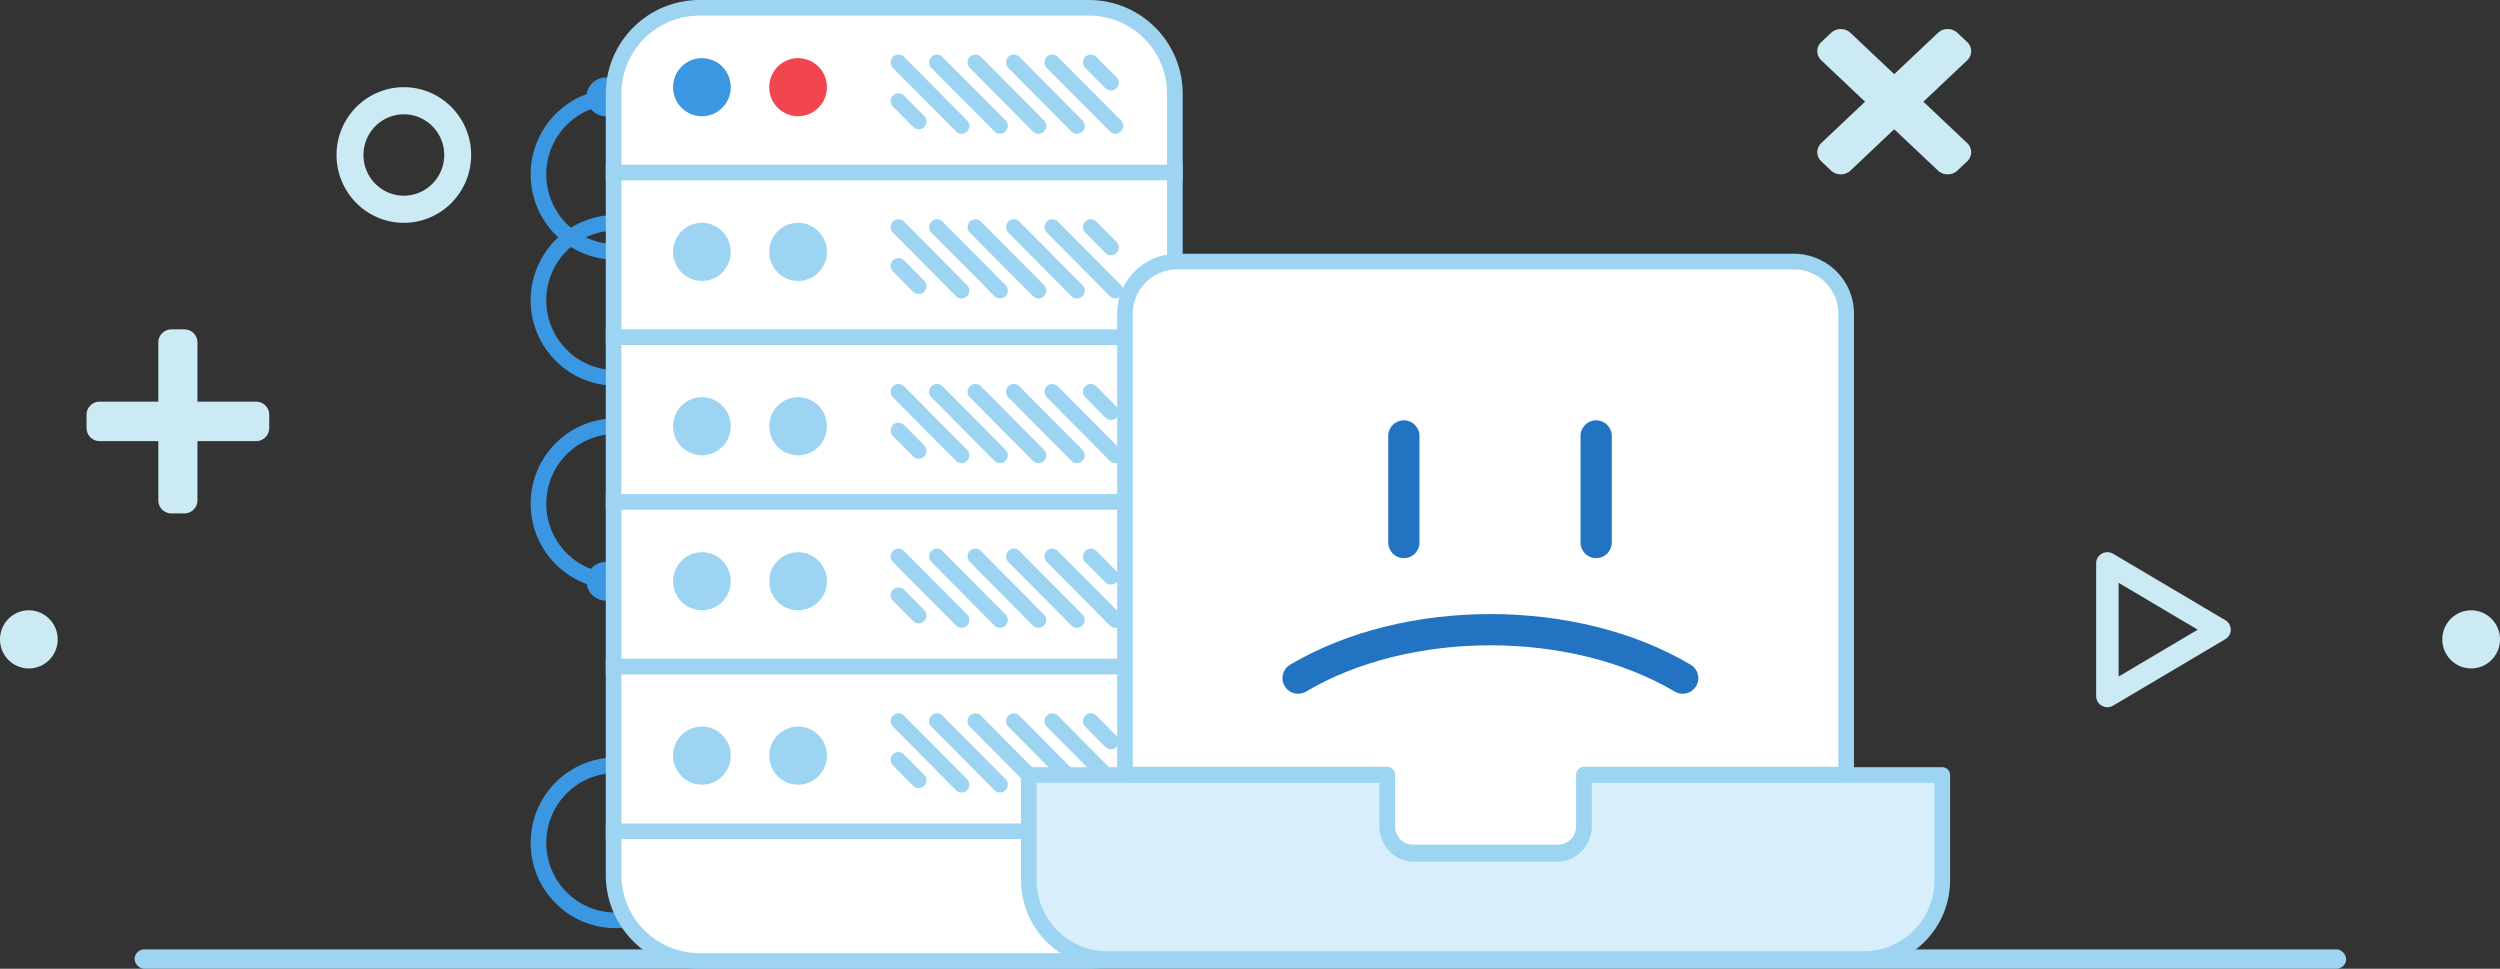 <svg xmlns="http://www.w3.org/2000/svg" width="160" height="62"><rect width="100%" height="100%" fill="#333333" stroke="none"/><g fill="none" fill-rule="evenodd"><rect width="141.538" height="1.24" x="8.615" y="60.76" fill="#9CD4F2" fill-rule="nonzero" rx=".62"/><path fill="#CBEAF4" d="M16.396 25.708h-3.759V21.92a.838.838 0 00-.835-.841h-.835a.838.838 0 00-.835.841v3.787H6.374a.838.838 0 00-.836.841v.842c0 .465.375.841.836.841h3.758v3.787c0 .465.374.841.835.841h.835a.838.838 0 00.835-.841v-3.787h3.759a.838.838 0 00.835-.841v-.842a.838.838 0 00-.835-.841m109.5-16.554l-2.8-2.644 2.8-2.644a.8.8 0 000-1.175l-.621-.588a.918.918 0 00-1.245 0l-2.8 2.644-2.798-2.644a.918.918 0 00-1.245 0l-.622.588a.8.8 0 000 1.175l2.8 2.644-2.8 2.644a.8.8 0 000 1.175l.622.588c.343.324.9.324 1.245 0l2.798-2.645 2.8 2.645c.344.324.9.324 1.245 0l.622-.588a.8.8 0 000-1.175M160 40.92c0 1.027-.827 1.86-1.846 1.86-1.02 0-1.846-.833-1.846-1.86s.827-1.86 1.846-1.86c1.019 0 1.846.833 1.846 1.86m-156.308 0c0 1.027-.827 1.86-1.846 1.86C.827 42.78 0 41.947 0 40.92s.827-1.86 1.846-1.86c1.02 0 1.846.833 1.846 1.86M25.846 7.316c-1.425 0-2.584 1.168-2.584 2.604s1.16 2.604 2.584 2.604c1.425 0 2.585-1.168 2.585-2.604s-1.16-2.604-2.585-2.604m0 6.944c-2.375 0-4.308-1.947-4.308-4.34s1.933-4.34 4.308-4.34 4.308 1.947 4.308 4.34-1.933 4.34-4.308 4.34M135.59 37.3v6l5.066-3-5.066-3zm-.718 7.96a.73.73 0 01-.354-.091.707.707 0 01-.364-.618v-8.503c0-.255.138-.49.364-.616a.727.727 0 01.724.01l7.179 4.25a.708.708 0 01.348.608c0 .25-.133.48-.348.608l-7.18 4.251a.727.727 0 01-.37.101z"/><ellipse cx="39.385" cy="11.16" stroke="#3B97E2" rx="4.923" ry="4.96" transform="matrix(-1 0 0 1 78.77 0)"/><ellipse cx="39.385" cy="19.22" stroke="#3B97E2" rx="4.923" ry="4.96" transform="matrix(-1 0 0 1 78.77 0)"/><ellipse cx="39.385" cy="32.24" stroke="#3B97E2" rx="4.923" ry="4.96" transform="matrix(-1 0 0 1 78.77 0)"/><ellipse cx="39.385" cy="53.94" stroke="#3B97E2" rx="4.923" ry="4.96" transform="matrix(-1 0 0 1 78.77 0)"/><ellipse cx="38.769" cy="6.2" fill="#3B97E2" fill-rule="nonzero" rx="1.231" ry="1.24" transform="matrix(-1 0 0 1 77.538 0)"/><ellipse cx="38.769" cy="37.2" fill="#3B97E2" fill-rule="nonzero" rx="1.231" ry="1.24" transform="matrix(-1 0 0 1 77.538 0)"/><path fill="#FFF" fill-rule="nonzero" stroke="#9CD4F2" d="M69.692.5a5.5 5.5 0 015.5 5.5v50a5.5 5.5 0 01-5.5 5.5H44.77a5.5 5.5 0 01-5.5-5.5V6a5.5 5.5 0 015.5-5.5h24.923z"/><ellipse cx="51.077" cy="5.58" fill="#F1454F" fill-rule="nonzero" rx="1.846" ry="1.86" transform="matrix(-1 0 0 1 102.154 0)"/><ellipse cx="51.077" cy="16.12" fill="#9CD4F2" fill-rule="nonzero" rx="1.846" ry="1.86" transform="matrix(-1 0 0 1 102.154 0)"/><ellipse cx="51.077" cy="27.28" fill="#9CD4F2" fill-rule="nonzero" rx="1.846" ry="1.86" transform="matrix(-1 0 0 1 102.154 0)"/><ellipse cx="51.077" cy="37.2" fill="#9CD4F2" fill-rule="nonzero" rx="1.846" ry="1.86" transform="matrix(-1 0 0 1 102.154 0)"/><ellipse cx="51.077" cy="48.36" fill="#9CD4F2" fill-rule="nonzero" rx="1.846" ry="1.86" transform="matrix(-1 0 0 1 102.154 0)"/><ellipse cx="44.923" cy="5.58" fill="#3B97E2" fill-rule="nonzero" rx="1.846" ry="1.86" transform="matrix(-1 0 0 1 89.846 0)"/><ellipse cx="44.923" cy="16.12" fill="#9CD4F2" fill-rule="nonzero" rx="1.846" ry="1.86" transform="matrix(-1 0 0 1 89.846 0)"/><ellipse cx="44.923" cy="27.28" fill="#9CD4F2" fill-rule="nonzero" rx="1.846" ry="1.86" transform="matrix(-1 0 0 1 89.846 0)"/><ellipse cx="44.923" cy="37.2" fill="#9CD4F2" fill-rule="nonzero" rx="1.846" ry="1.86" transform="matrix(-1 0 0 1 89.846 0)"/><ellipse cx="44.923" cy="48.36" fill="#9CD4F2" fill-rule="nonzero" rx="1.846" ry="1.86" transform="matrix(-1 0 0 1 89.846 0)"/><path fill="#9CD4F2" fill-rule="nonzero" d="M75.692 10.54H38.77v1h36.923zM75.692 21.08H38.77v1h36.923zM75.692 31.62H38.77v1h36.923zM75.692 42.16H38.77v1h36.923zM75.692 52.7H38.77v1h36.923z"/><path stroke="#9CD4F2" stroke-linecap="round" d="M71.102 5.296L69.81 3.993M58.795 7.776L57.5 6.473M71.385 8.06l-4.038-4.067m1.576 4.067l-4.037-4.067m1.576 4.067l-4.038-4.067M64 8.06l-4.037-4.067m1.575 4.067l-4.037-4.067m13.601 11.843l-1.293-1.303m-11.014 3.783L57.5 17.013M71.385 18.6l-4.038-4.067m1.576 4.067l-4.037-4.067m1.576 4.067l-4.038-4.067M64 18.6l-4.037-4.067m1.575 4.067l-4.037-4.067m13.601 11.843l-1.293-1.303m-11.014 3.783L57.5 27.553m13.884 1.587l-4.038-4.067m1.576 4.067l-4.037-4.067m1.576 4.067l-4.038-4.067M64 29.14l-4.037-4.067m1.575 4.067l-4.037-4.067m13.601 11.843l-1.293-1.303m-11.014 3.783L57.5 38.093m13.884 1.587l-4.038-4.067m1.576 4.067l-4.037-4.067m1.576 4.067l-4.038-4.067M64 39.68l-4.037-4.067m1.575 4.067l-4.037-4.067m13.601 11.843l-1.293-1.303m-11.014 3.783L57.5 48.633m13.884 1.587l-4.038-4.067m1.576 4.067l-4.037-4.067m1.576 4.067l-4.038-4.067M64 50.22l-4.037-4.067m1.575 4.067l-4.037-4.067"/><path fill="#D8EEFA" stroke="#9CD4F2" stroke-linejoin="round" d="M101.34 49.6v3.366c0 .93-.747 1.683-1.67 1.683h-9.186c-.923 0-1.67-.754-1.67-1.683V49.6H65.845v6.731c0 2.788 2.244 5.049 5.011 5.049h48.44c2.767 0 5.01-2.26 5.01-5.049V49.6h-22.966z"/><path fill="#FFF" stroke="#9CD4F2" stroke-linejoin="round" d="M88.783 49.573v3.325a1.67 1.67 0 001.679 1.662h9.23a1.67 1.67 0 001.679-1.662v-3.325h16.783V20.065c0-1.836-1.503-3.325-3.357-3.325h-39.44c-1.854 0-3.357 1.489-3.357 3.325v29.508h16.783z"/><path stroke="#2274C3" stroke-linecap="round" stroke-linejoin="round" stroke-width="2" d="M83.077 43.4c6.975-4.133 17.64-4.133 24.615 0M89.846 27.9v6.82m12.308-6.82v6.82"/></g></svg>